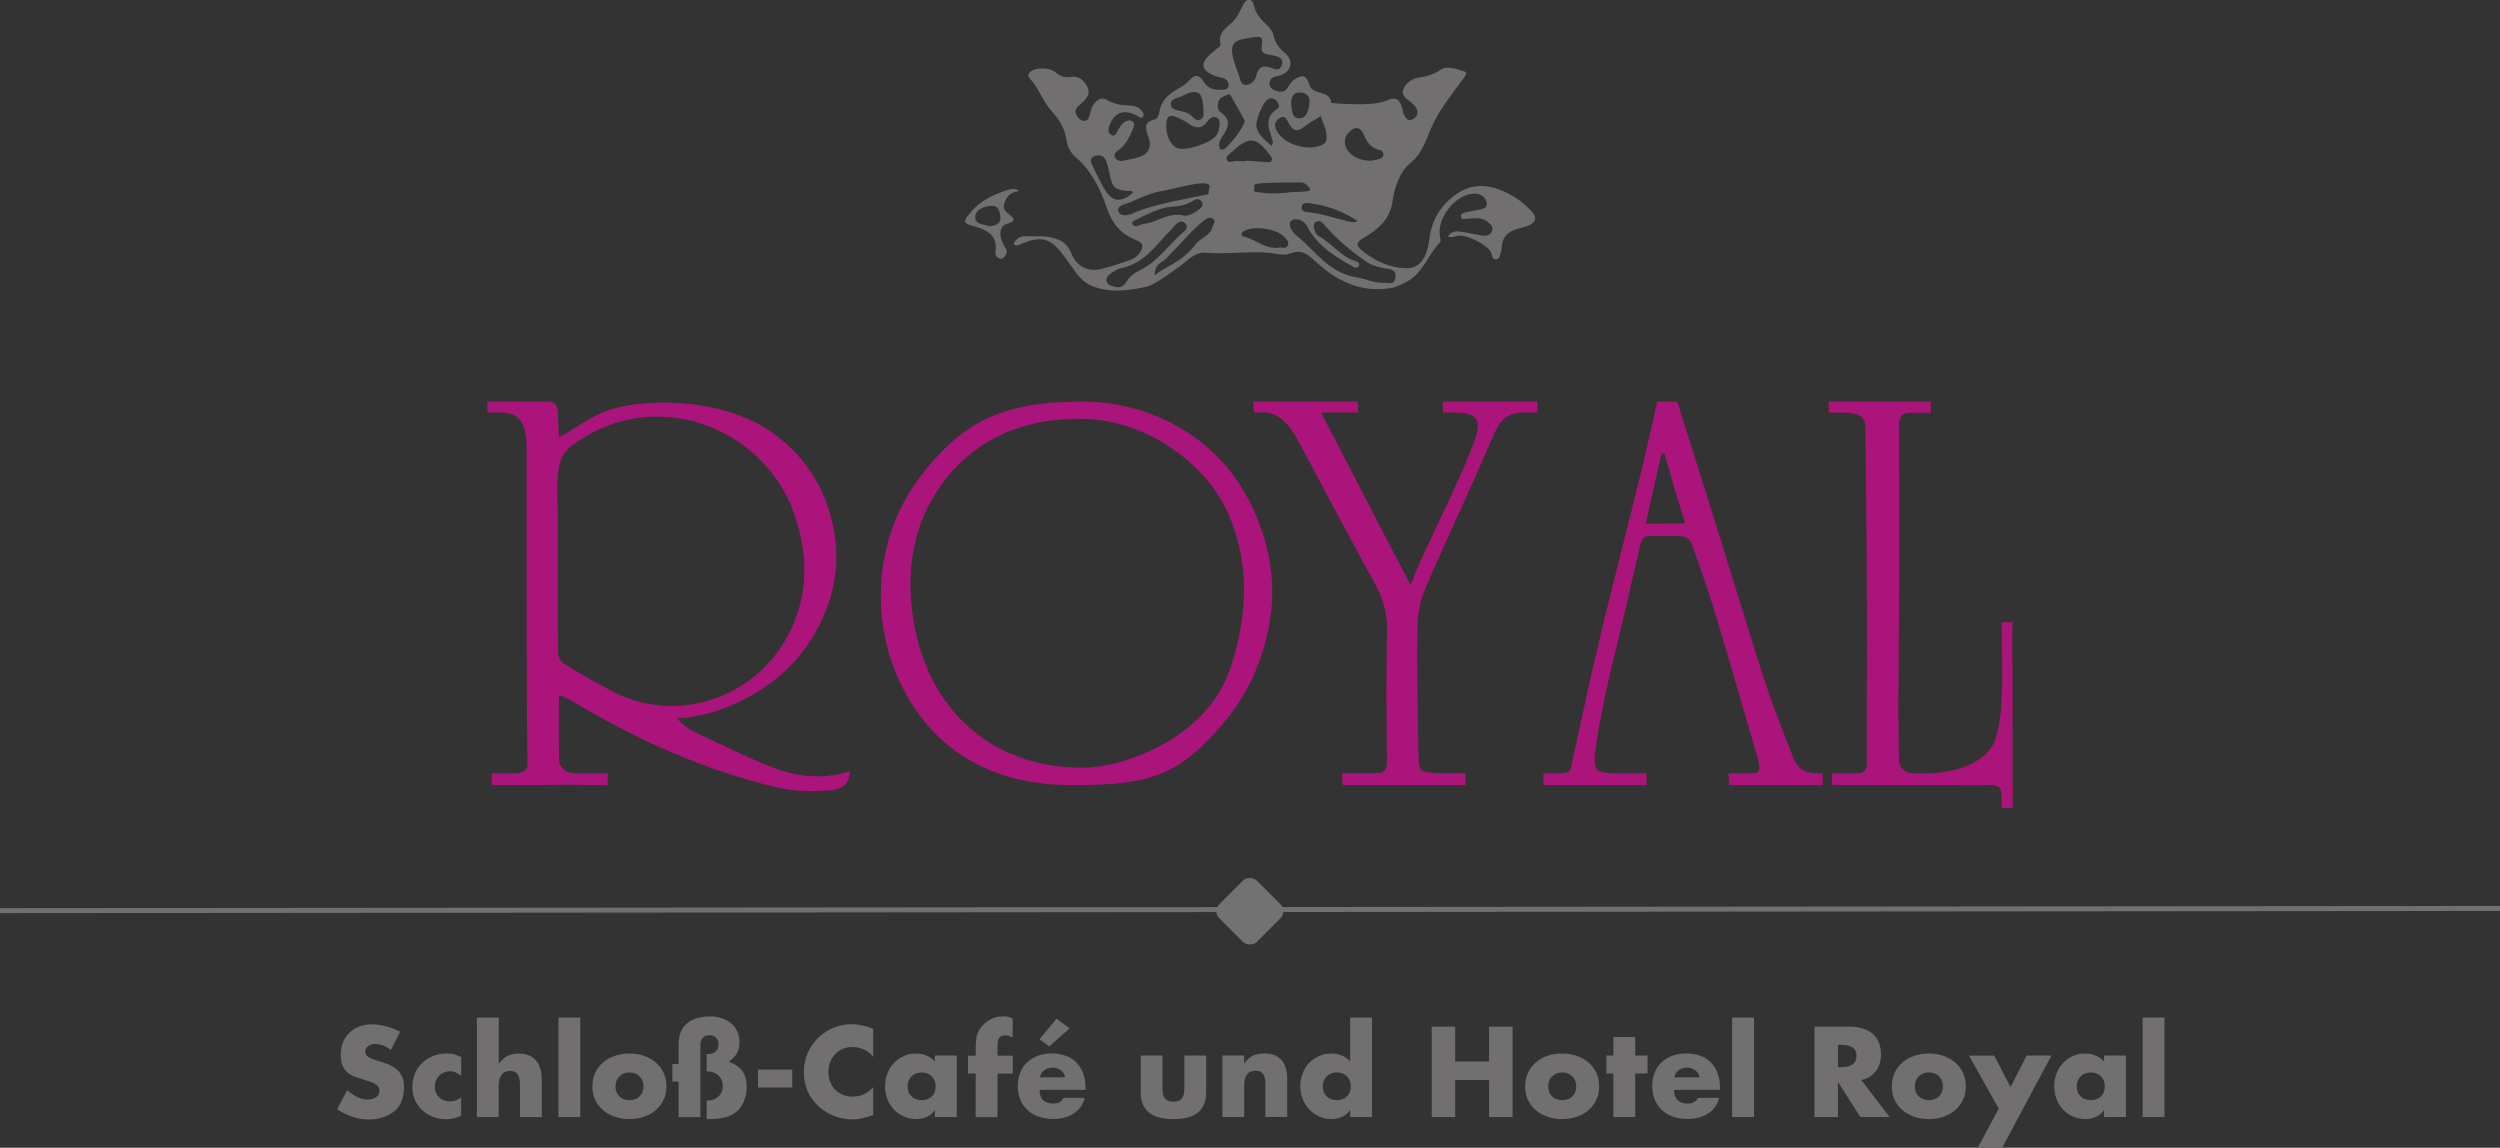 <?xml version="1.0" encoding="UTF-8"?>
<svg id="Ebene_2" data-name="Ebene 2" xmlns="http://www.w3.org/2000/svg" viewBox="0 0 500.62 229.83">
  <rect x="0" y="0" width="500.62" height="229.83" fill="#333333" stroke="none"/>
  <defs>
    <style>
      .cls-1 {
        fill: #727272;
      }

      .cls-1, .cls-2, .cls-3, .cls-4 {
        stroke-width: 0px;
      }

      .cls-2 {
        fill: #ab157b;
      }

      .cls-3 {
        fill: #fff;
      }

      .cls-5 {
        stroke: #716f6f;
        stroke-miterlimit: 10;
      }

      .cls-5, .cls-4 {
        fill: #716f6f;
      }
    </style>
  </defs>
  <g id="Ebene_1-2" data-name="Ebene 1">
    <g>
      <g>
        <path class="cls-2" d="m135.5,143.82c1.28,1.33,2.43,2.26,3.9,2.93,5.08,2.32,10.07,4.88,15.26,6.92,4.48,1.76,9.23,2.35,14.12,1.18,1.4-.38.97-.26,1.4-.39-.11,3.13-2.12,3.46-3.81,3.82-3.7.2-7.28.26-10.8-.61-14.55-3.45-28.04-9.52-40.84-17.19-.67-.4-1.39-.75-2.1-1.09-.17-.08-.41-.01-.7-.01,0,4.27-.08,8.53.04,12.79.04,1.62,1.47,2.68,2.9,2.68h6.86l-.08,2.36h-2.1c-2.01,0-4-.09-6-.07-4.09.05-8.09.09-12.28.07h-2.83l.02-2.36h5.05c1.08,0,2.13-.59,2.11-1.71-.11-8.67-.14-17.33-.16-26-.02-12.32,0-24.64-.01-36.96,0-.93.02-1.87-.12-2.79-.52-3.33-1.73-4.79-5.11-4.79h-2.6l-.03-2.16s1.48-.02,2.21-.02c3.32,0,6.59,0,9.9,0,1.7,0,1.98,1.03,2.02,2.38.05,1.58.13,3.16.2,4.73,3.62-1.84,5.39-3.63,9.12-5.09,7.25-2.84,23.26-2.99,33.35,4.01,5.37,3.73,9.22,8.76,11.31,14.8,2.57,7.42,2.45,14.88-.87,22.32-3.85,8.65-10.32,14.3-18.81,17.84-2.81,1.17-5.61,1.95-8.92,2.33l-1.61.08Zm-23.79-31.64h0c0,6.09-.04,12.18.04,18.26.01.8.38,1.95.98,2.32,3.15,1.97,6.38,3.81,9.66,5.57,12.92,6.94,29.42,1.63,36-12.27,3.48-7.36,3.36-14.98.85-22.61-5.7-17.35-26.51-25.62-42.22-15.89-3.46,2.14-5.32,2.97-5.42,9.59.1,4.98.11,10.02.11,15.03Z"/>
        <path class="cls-2" d="m217.16,80.42c11.76.13,25.69,5.78,32.95,19.79,3.79,7.31,5.58,15.67,4.19,24.05-1.28,7.71-4.39,14.85-9.44,20.69-8.31,9.62-13.64,12.46-30.38,12.25-13.54,0-25.8-5.07-33.11-18.31-7.54-13.65-6.46-31.11,2.77-43.25,8.36-11,16.23-15.29,33.02-15.22Zm-.24,73.3c8.14,0,24.46-5.87,29.25-19.34,5.33-14.99,2.75-27.72-2.55-35.74-3.92-5.94-13.72-14.68-27.31-14.77-15.05-.1-24.44,7.05-29.67,16.1-4.57,7.9-5.26,17.3-3.28,26.54,3.6,16.76,16.27,27.39,33.56,27.2Z"/>
        <path class="cls-2" d="m335.89,80.42c1.16,3.76,1.9,6.05,3.08,9.8,1.84,5.86,3.67,11.72,5.5,17.58,3.02,9.69,5.94,19.41,9.08,29.06,1.64,5.01,3.67,9.9,5.53,14.84.73,1.93,2.07,3.02,4.2,3.15.59.04,1.71,0,1.71,0v2.36s-1.48-.01-2,0h-16.75l-.13-2.36h5.12c1.4,0,1.23-1.47.65-3.43-2.62-8.69-5.76-20.05-8.45-28.72-1.42-4.57-2.94-9.11-4.62-13.59-.31-.81-.82-1.74-2.51-1.77-2.05-.03-4.15-.08-6.22,0-1.05.04-1.42,1.01-1.59,1.69-1.36,5.55-2.52,11.14-3.87,16.69-1.57,6.45-2.79,11.08-4.33,19.38-.56,3.03-.98,5.48-.96,7.04.02,1.83.27,2.71,3.92,2.71h6.45v2.36h-1.42c-.87,0-1.73,0-2.6,0h-16.6l-.03-2.36s1.25,0,1.93,0c3.65,0,3.35.06,4.06-3.2,1.73-8.03,3.45-16.07,5.37-24.06,2.71-11.25,5.64-22.45,8.38-33.7,1.18-4.86,1.95-8.6,3.07-13.47h4.03Zm-2.6,10.41c-.19,0-.38,0-.57,0-1.03,4.53-2.06,9.06-3.19,14.03,1.57,0,2.97,0,4.37,0,1.55,0,3.55-.06,3.55-.06,0,0-.63-2.12-1.09-3.61-.72-2.08-1.26-4.22-1.88-6.33-.39-1.34-.8-2.68-1.19-4.02Z"/>
        <path class="cls-2" d="m271.99,82.6h-7.49c5.97,11.29,11.87,23.01,17.98,34.57.87-2.11,1.43-3.64,2.11-5.12,3.33-7.28,6.96-14.43,9.95-21.84,2.43-6.03,1.98-7.61-3.78-7.61h-1.85v-2.18s2.24.03,3.36,0c4.37,0,8.74,0,13.12,0,.78.02,2.47,0,2.47,0v2.16s-1.98.02-2.45.02c-3.69,0-5.06,1.53-6.37,4.61-4.32,10.13-9.06,20.07-13.43,30.17-1.02,2.36-1.72,5.05-1.76,7.6-.14,8.59.04,17.18.18,25.77.06,3.62.09,3.84,3.59,4.08,1.44.02,3.04,0,4.47,0h1.38v2.36h-1.31c-1.14,0-2.24,0-3.38,0h-19.93l-.1-2.36h2.05c1.57,0,3.2,0,4.77,0,1.66,0,2.17-.67,2.16-2.34-.08-8.59-.21-17.19.03-25.78.1-3.59-.71-6.67-2.41-9.77-5.03-9.16-9.9-18.4-14.83-27.62-1.68-3.15-3.7-6.74-7.58-6.74h-1.85l-.14-2.18s1.51.02,2.25,0c5.08,0,10.2-.01,15.29,0h3.42l.07,2.18Z"/>
        <path class="cls-2" d="m400.82,161.8s.01-.99,0-2.1c-.02-2-.49-2.51-2.15-2.49-2.3.03-4.6,0-6.89,0-7.32-.02-14.63.03-21.95,0-.5,0-2.94-.06-2.94-.06l-.02-2.29h1.46s2.14,0,3.2,0c1.81.12,2.3-.58,2.3-2.3-.04-9.81.05-19.63.02-29.44-.04-11.6-.14-23.2-.28-34.8-.05-4.04.32-5.28-3.48-5.7h-3.9v-2.18s2.83,0,2.83,0c4.48,0,8.84,0,13.29-.03.57,0,1.17.01,1.71,0,1.61-.03,2.59,0,2.59,0l.02,2.25s-1.34,0-2.54,0c-.46,0-.69.02-1.48,0-1.81-.04-2.35.87-2.34,2.59.05,11.17.03,22.35.02,33.52,0,11.25-.32,22.85,0,33.64.02.84.74,2.45,2.86,2.45.91,0,9.08.7,14.05-3.48,1.04-.87,1.94-2,2.4-3.4,1-3.03,1.15-6.27,1.29-9.45.18-3.99-.03-8.05-.03-12.05,0-.7-.03-1.87-.03-1.87l2.19-.04s-.09,2.07-.08,3.13c.08,7.1.09,14.05.08,21.02,0,3.54,0,7.02,0,10.54.02.85,0,2.55,0,2.55h-2.19Z"/>
      </g>
      <path class="cls-3" d="m250.83,43.43l-1.85-1.8c.37-.24.98-.75,1.08-.67.59.51,1.06,1.15,1.57,1.74-.27.24-.54.48-.8.73Z"/>
      <g>
        <path class="cls-4" d="m67.51,222.1l2.02-3.79c.77.67,1.48,1.15,2.15,1.44s1.33.43,2,.43,1.22-.16,1.66-.49c.43-.33.65-.77.65-1.33,0-.34-.1-.62-.3-.84-.2-.22-.45-.41-.74-.56-.3-.15-.61-.28-.94-.38-.33-.1-.62-.2-.88-.28-.59-.19-1.18-.38-1.78-.58-.59-.19-1.12-.46-1.57-.8-.46-.34-.83-.81-1.12-1.39-.29-.58-.43-1.36-.43-2.34s.16-1.76.47-2.51.74-1.38,1.3-1.91c.55-.53,1.21-.94,1.97-1.22s1.59-.43,2.48-.43,1.87.13,2.88.4c1.01.26,1.94.63,2.81,1.09l-1.87,3.65c-.45-.37-.94-.66-1.48-.88-.54-.22-1.08-.32-1.64-.32-.53,0-1,.14-1.4.42-.41.28-.61.64-.61,1.09,0,.42.19.76.58,1.04.38.28,1.02.55,1.9.8.69.19,1.35.41,1.98.66.63.25,1.19.56,1.68.95.49.38.88.86,1.18,1.44.3.58.44,1.29.44,2.14,0,1.12-.16,2.09-.48,2.9-.32.82-.78,1.47-1.39,1.97-.77.61-1.59,1.04-2.46,1.31-.87.26-1.77.4-2.7.4-1.12,0-2.22-.18-3.31-.54-1.09-.36-2.1-.87-3.02-1.52Z"/>
        <path class="cls-4" d="m82.58,217.66c0-1.01.18-1.92.54-2.75.36-.82.85-1.53,1.48-2.11s1.35-1.04,2.18-1.36c.83-.32,1.73-.48,2.69-.48.77,0,1.38.09,1.85.28.46.18.81.33,1.03.44v3.7c-.34-.24-.69-.44-1.07-.61s-.77-.25-1.19-.25-.81.08-1.18.23c-.37.15-.69.36-.96.64s-.48.59-.64.96c-.15.37-.23.76-.23,1.18,0,.91.28,1.64.85,2.2.57.55,1.31.83,2.22.83.4,0,.8-.08,1.19-.23.39-.15.72-.36,1-.61v3.7c-.5.24-1,.42-1.51.53-.51.11-1.03.17-1.56.17-.91,0-1.78-.16-2.59-.48-.82-.32-1.53-.77-2.14-1.34-.61-.58-1.09-1.26-1.44-2.04-.35-.78-.53-1.64-.53-2.57Z"/>
        <path class="cls-4" d="m99.88,203.77v9.17h.05c.51-.67,1.08-1.17,1.7-1.49.62-.32,1.37-.48,2.23-.48,1.5,0,2.65.46,3.44,1.37s1.19,2.16,1.19,3.74v7.61h-4.37v-6.43c0-1.01-.16-1.73-.48-2.16-.32-.43-.82-.65-1.49-.65-.77,0-1.34.27-1.72.8-.38.54-.56,1.21-.56,2.03v6.41h-4.37v-19.92h4.37Z"/>
        <path class="cls-4" d="m111.83,223.68v-19.92h4.37v19.92h-4.37Z"/>
        <path class="cls-4" d="m118.63,217.54c0-.99.19-1.89.56-2.7.38-.81.9-1.5,1.56-2.08s1.45-1.02,2.35-1.33c.9-.31,1.88-.47,2.94-.47s1.99.15,2.89.46c.9.3,1.69.74,2.36,1.31.67.57,1.2,1.26,1.58,2.06.38.81.58,1.72.58,2.75s-.19,1.92-.58,2.72c-.38.81-.91,1.5-1.57,2.06-.66.57-1.45,1-2.35,1.31s-1.88.46-2.92.46-2.04-.16-2.94-.47c-.9-.31-1.69-.75-2.35-1.32-.66-.57-1.18-1.26-1.56-2.06-.38-.81-.56-1.71-.56-2.7Zm4.61,0c0,.83.26,1.5.78,2,.52.5,1.2.76,2.03.76s1.55-.26,2.05-.77c.5-.51.76-1.18.76-1.99s-.26-1.44-.77-1.98c-.51-.54-1.2-.8-2.06-.8-.82,0-1.48.26-2,.78-.52.52-.78,1.19-.78,2Z"/>
        <path class="cls-4" d="m134.63,213.08h1.25v-3.67c0-1.12.14-2.04.43-2.76.29-.72.74-1.31,1.34-1.78s1.29-.8,2.04-1.02,1.56-.32,2.42-.32c.72,0,1.44.1,2.15.29.71.19,1.35.5,1.92.92.57.42,1.03.97,1.38,1.64s.53,1.49.53,2.45c0,.77-.16,1.44-.48,2.03-.32.58-.87,1.16-1.66,1.74,1.31.51,2.24,1.17,2.77,1.97.54.8.8,1.84.8,3.12,0,1.01-.18,1.94-.54,2.8-.36.86-.82,1.53-1.38,2.03-.72.62-1.56,1.04-2.51,1.26-.95.22-1.88.32-2.8.32h-.79v-3.72h.22c.4,0,.78-.06,1.15-.19.37-.13.69-.32.96-.56.27-.25.49-.55.66-.91.17-.36.25-.77.25-1.24,0-.43-.08-.83-.23-1.19-.15-.36-.36-.67-.64-.92-.27-.26-.59-.46-.95-.6-.36-.14-.75-.22-1.16-.22h-.26v-3.48h.19c.69,0,1.22-.16,1.61-.49.38-.33.58-.81.58-1.45,0-.54-.16-.98-.48-1.32-.32-.34-.77-.5-1.34-.5-.45,0-.8.09-1.04.26-.25.18-.43.4-.55.66-.12.26-.19.55-.2.85-.02.3-.02.58-.02.84v13.78h-4.37v-7.13h-1.25v-3.48Z"/>
        <path class="cls-4" d="m151.79,217.78v-3.6h6.86v3.6h-6.86Z"/>
        <path class="cls-4" d="m170.56,205.11c.77,0,1.5.08,2.18.24.69.16,1.39.38,2.11.67v5.64c-.46-.64-1.06-1.13-1.8-1.48-.74-.34-1.51-.52-2.33-.52-.69,0-1.33.12-1.92.37s-1.1.6-1.54,1.04c-.43.45-.77.98-1.01,1.6-.24.62-.36,1.28-.36,2s.12,1.41.37,2.02c.25.61.59,1.13,1.02,1.56s.95.76,1.55,1c.6.23,1.25.35,1.96.35.77,0,1.51-.17,2.22-.5.71-.34,1.32-.81,1.84-1.42v5.64c-.61.19-1.11.34-1.51.44-.4.1-.75.19-1.06.25-.3.06-.58.1-.82.12-.24.02-.5.02-.77.02-.86,0-1.72-.11-2.56-.34-.84-.22-1.63-.54-2.38-.96-.74-.42-1.42-.92-2.04-1.51-.62-.59-1.13-1.25-1.55-1.97-.78-1.38-1.18-2.95-1.18-4.73,0-1.41.27-2.7.8-3.88.54-1.18,1.25-2.18,2.14-3.02s1.91-1.49,3.06-1.96c1.15-.46,2.34-.7,3.55-.7Z"/>
        <path class="cls-4" d="m177.23,217.52c0-.91.16-1.77.47-2.57s.74-1.49,1.3-2.08c.55-.58,1.2-1.05,1.96-1.39.75-.34,1.57-.52,2.45-.52.74,0,1.44.14,2.11.41s1.24.67,1.7,1.2v-1.2h4.37v12.31h-4.37v-1.37h-.05c-.37.58-.88,1.02-1.52,1.32s-1.38.46-2.2.46c-.86,0-1.68-.17-2.44-.5-.76-.34-1.42-.8-1.98-1.38s-1-1.28-1.32-2.09c-.32-.81-.48-1.68-.48-2.6Zm4.51.02c0,.83.26,1.5.78,2,.52.5,1.2.76,2.03.76s1.51-.24,2.03-.73c.52-.49.78-1.16.78-2.03,0-.82-.26-1.48-.77-2-.51-.52-1.2-.78-2.06-.78-.82,0-1.48.26-2,.78-.52.52-.78,1.19-.78,2Z"/>
        <path class="cls-4" d="m195.38,211.37v-1.75c0-.69.06-1.38.18-2.06.12-.69.47-1.37,1.04-2.04.46-.53,1.05-.99,1.75-1.39.7-.4,1.56-.6,2.57-.6.35,0,.68.03.97.1.3.06.6.18.9.34v3.77c-.26-.11-.5-.21-.74-.29-.24-.08-.5-.12-.79-.12-.58,0-.97.18-1.19.53-.22.35-.32.83-.32,1.44v2.09h3.05v3.6h-3.05v8.71h-4.37v-8.71h-1.54v-3.6h1.54Z"/>
        <path class="cls-4" d="m203.8,217.54c0-1.01.16-1.92.49-2.74.33-.82.79-1.51,1.39-2.08.6-.57,1.32-1,2.16-1.31.84-.3,1.76-.46,2.77-.46s1.85.14,2.68.42c.82.28,1.54.7,2.14,1.27.6.57,1.07,1.29,1.42,2.16.34.87.52,1.9.52,3.08v.36h-9.19c0,1.82.91,2.74,2.74,2.74.46,0,.86-.08,1.2-.25s.63-.46.89-.88h4.2c-.14.62-.4,1.2-.76,1.72s-.81.97-1.36,1.34c-.54.38-1.17.66-1.87.86-.7.2-1.47.3-2.3.3-1.06,0-2.02-.15-2.89-.44-.87-.3-1.62-.73-2.24-1.3-.62-.57-1.11-1.26-1.45-2.06-.34-.81-.52-1.72-.52-2.75Zm7.75-13.54l2.66,1.92-4.1,3.62-1.94-1.42,3.38-4.13Zm1.75,11.74c-.13-.61-.43-1.08-.9-1.43-.47-.34-1-.52-1.6-.52-.64,0-1.2.17-1.67.5-.47.34-.77.82-.9,1.44h5.06Z"/>
        <path class="cls-4" d="m228.42,211.37h4.37v6.67c0,.91.17,1.57.52,1.97.34.4.9.6,1.67.6.82,0,1.38-.22,1.7-.65.32-.43.48-1.07.48-1.92v-6.67h4.37v7.49c0,1.68-.54,2.97-1.61,3.88-1.07.9-2.72,1.36-4.94,1.36s-3.93-.46-4.98-1.38-1.57-2.21-1.57-3.88v-7.46Z"/>
        <path class="cls-4" d="m249.14,211.37v1.58h.05c.48-.72,1.04-1.23,1.67-1.54.63-.3,1.39-.46,2.27-.46,1.58,0,2.75.45,3.5,1.34.75.9,1.13,2.12,1.13,3.67v7.7h-4.37v-6.77c0-.78-.15-1.39-.44-1.82s-.8-.65-1.52-.65c-.8,0-1.38.25-1.74.76-.36.5-.54,1.18-.54,2.03v6.46h-4.37v-12.31h4.37Z"/>
        <path class="cls-4" d="m260.37,217.52c0-.91.16-1.77.47-2.57.31-.8.74-1.49,1.3-2.08.55-.58,1.2-1.05,1.96-1.39.75-.34,1.57-.52,2.45-.52.77,0,1.48.14,2.15.41s1.22.67,1.67,1.2v-8.81h4.37v19.92h-4.37v-1.37h-.05c-.35.58-.86,1.02-1.54,1.32s-1.4.46-2.18.46c-.86,0-1.68-.17-2.44-.52s-1.42-.81-1.98-1.4c-.56-.59-1-1.29-1.32-2.09-.32-.8-.48-1.66-.48-2.57Zm4.51.02c0,.82.25,1.48.76,1.99.5.51,1.19.77,2.05.77s1.51-.25,2.03-.76c.52-.5.78-1.17.78-2s-.26-1.48-.77-2c-.51-.52-1.2-.78-2.06-.78s-1.5.27-2.02.8c-.51.54-.77,1.2-.77,1.98Z"/>
        <path class="cls-4" d="m291.4,205.59v6.98h6.79v-6.98h4.7v18.1h-4.7v-7.42h-6.79v7.42h-4.7v-18.1h4.7Z"/>
        <path class="cls-4" d="m305.41,217.54c0-.99.19-1.89.56-2.7.38-.81.9-1.5,1.56-2.08.66-.58,1.45-1.02,2.35-1.33.9-.31,1.88-.47,2.94-.47s1.99.15,2.89.46,1.69.74,2.36,1.31c.67.57,1.2,1.26,1.58,2.06s.58,1.72.58,2.75-.19,1.92-.58,2.72c-.38.81-.91,1.5-1.57,2.06-.66.57-1.45,1-2.35,1.31-.9.3-1.88.46-2.92.46s-2.04-.16-2.94-.47c-.9-.31-1.69-.75-2.35-1.32-.66-.57-1.18-1.26-1.56-2.06-.38-.81-.56-1.71-.56-2.7Zm4.61,0c0,.83.26,1.5.78,2,.52.5,1.2.76,2.03.76s1.55-.26,2.05-.77c.5-.51.76-1.18.76-1.99s-.26-1.44-.77-1.98c-.51-.54-1.2-.8-2.06-.8-.82,0-1.48.26-2,.78-.52.52-.78,1.19-.78,2Z"/>
        <path class="cls-4" d="m323.08,211.37v-3.7h4.37v3.7h2.47v3.6h-2.47v8.71h-4.37v-8.71h-1.42v-3.6h1.42Z"/>
        <path class="cls-4" d="m330.85,217.54c0-1.01.16-1.92.49-2.74.33-.82.79-1.51,1.39-2.08.6-.57,1.32-1,2.16-1.31s1.76-.46,2.77-.46,1.85.14,2.68.42c.82.28,1.54.7,2.14,1.27.6.57,1.07,1.29,1.42,2.16.34.87.52,1.9.52,3.08v.36h-9.19c0,1.82.91,2.74,2.74,2.74.46,0,.86-.08,1.2-.25s.63-.46.89-.88h4.2c-.14.62-.4,1.2-.76,1.72s-.81.97-1.36,1.34-1.17.66-1.87.86-1.47.3-2.3.3c-1.06,0-2.02-.15-2.89-.44s-1.62-.73-2.24-1.3c-.62-.57-1.11-1.26-1.45-2.06s-.52-1.72-.52-2.75Zm4.44-1.8h5.06c-.13-.61-.43-1.08-.9-1.43-.47-.34-1-.52-1.6-.52-.64,0-1.2.17-1.67.5-.47.34-.77.82-.9,1.44Z"/>
        <path class="cls-4" d="m346.86,223.68v-19.92h4.37v19.92h-4.37Z"/>
        <path class="cls-4" d="m363.35,223.68v-18.1h7.1c.91,0,1.75.12,2.51.35.76.23,1.42.58,1.97,1.03s.98,1.03,1.28,1.73c.3.7.46,1.52.46,2.46,0,.66-.09,1.27-.28,1.85-.18.58-.45,1.09-.79,1.54-.34.45-.76.82-1.25,1.12s-1.04.5-1.64.61l5.69,7.42h-5.86l-4.44-6.96h-.05v6.96h-4.7Zm4.7-9.98h.41c1.15,0,1.99-.18,2.52-.55.53-.37.79-.94.79-1.7s-.26-1.33-.78-1.7c-.52-.37-1.36-.55-2.53-.55h-.41v4.51Z"/>
        <path class="cls-4" d="m378.83,217.54c0-.99.19-1.89.56-2.7.38-.81.9-1.5,1.56-2.08.66-.58,1.45-1.02,2.35-1.33.9-.31,1.88-.47,2.94-.47s1.99.15,2.89.46,1.69.74,2.36,1.31c.67.57,1.2,1.26,1.58,2.06s.58,1.72.58,2.75-.19,1.92-.58,2.72c-.38.81-.91,1.5-1.57,2.06-.66.57-1.45,1-2.35,1.31-.9.3-1.88.46-2.92.46s-2.04-.16-2.94-.47c-.9-.31-1.69-.75-2.35-1.32-.66-.57-1.18-1.26-1.56-2.06-.38-.81-.56-1.71-.56-2.7Zm4.61,0c0,.83.26,1.5.78,2,.52.5,1.2.76,2.03.76s1.55-.26,2.05-.77c.5-.51.76-1.18.76-1.99s-.26-1.44-.77-1.98c-.51-.54-1.2-.8-2.06-.8-.82,0-1.48.26-2,.78-.52.52-.78,1.19-.78,2Z"/>
        <path class="cls-4" d="m399.32,211.37l3.29,6.31,3.22-6.31h4.97l-9.86,18.46h-4.9l4.2-7.82-5.95-10.63h5.04Z"/>
        <path class="cls-4" d="m411.35,217.52c0-.91.16-1.77.47-2.57.31-.8.74-1.49,1.3-2.08.55-.58,1.2-1.05,1.96-1.39.75-.34,1.57-.52,2.45-.52.74,0,1.44.14,2.11.41s1.24.67,1.7,1.2v-1.2h4.37v12.31h-4.37v-1.37h-.05c-.37.58-.88,1.02-1.52,1.32-.65.3-1.38.46-2.2.46-.86,0-1.68-.17-2.44-.5s-1.42-.8-1.98-1.38c-.56-.58-1-1.28-1.32-2.09-.32-.81-.48-1.68-.48-2.6Zm4.51.02c0,.83.26,1.5.78,2s1.2.76,2.03.76,1.51-.24,2.03-.73c.52-.49.78-1.16.78-2.03,0-.82-.26-1.48-.77-2-.51-.52-1.2-.78-2.06-.78-.82,0-1.48.26-2,.78-.52.52-.78,1.19-.78,2Z"/>
        <path class="cls-4" d="m429.06,223.68v-19.92h4.37v19.92h-4.37Z"/>
      </g>
      <g>
        <path class="cls-4" d="m202.92,48.89c.48-.92,1.19-1.6,2.27-1.58,1.91.05,3.83-.15,5.73.33,1.74.44,2.93,1.37,3.6,3.06,1.03,2.61,3.26,3.82,6.03,3.16,1.93-.46,3.8-1.13,5.68-1.76.82-.27,1.54-.77,2.03-1.52.76-1.16.79-1.92-.79-2.52-2.99-1.14-4.76-3.28-5.84-6.45-1.27-3.75-3.06-7.43-6.2-10.12-1.09-.93-1.63-2.03-1.84-3.38-.35-2.22-1.34-4.09-2.9-5.74-1.87-1.97-2.63-4.72-4.52-6.71-.37-.39-.33-.96.24-1.36,1.14-.81,3.7-.83,4.85.11.92.75,1.79,1.21,3.06.98,1.67-.3,2.81.7,3.47,2.09.61,1.29-.24,2.26-1.11,3.12-.28.28-.63.49-.9.78-.52.56-.51,1.2-.12,1.82.36.58.83,1.08,1.59.98.73-.09.87-.75,1-1.32.17-.78.39-1.52.9-2.17.71-.88,1.53-1.26,2.59-.64,1.36.8,2.83,1.05,4.38,1.07.87.01,1.73.2,2.35.88.34.38.79.89.38,1.38-.38.45-.83-.05-1.22-.25-2.4-1.24-4.2-.74-5.26,1.49-.39.81-.7,1.87.1,2.36,1.04.63,1.13-.68,1.57-1.22.29-.36.49-.81.83-1.09.52-.41,1.21-.79,1.83-.4.73.46.31,1.21.07,1.79-.64,1.53-1.41,2.99-2.81,4-.48.35-1.04.75-.7,1.45.29.6.95.8,1.53.68,1.42-.29,2.94-.44,4.17-1.11,1.36-.73,1.55-2.16,1-3.66-.53-1.47-1.09-2.99,1.26-3.51.61-.13.83-.85.92-1.44.32-2.17,1.68-3.49,3.49-4.53.91-.52,1.88-1.09,2.55-1.86,1.25-1.45,2.07-.98,2.9.34.79,1.26,2,1.65,3.42,1.55.65-.05,1.45.06,1.51-.88.06-.85-.49-1.29-1.29-1.5-.7-.18-1.43-.34-2.07-.66-1.96-.96-2.17-2.16-.67-3.71.5-.52,1.08-.97,1.64-1.43.36-.3.91-.58.79-1.06-.53-2.14,1.08-3.09,2.3-4.23,1.05-.98,1.58-2.26,2.21-3.49.27-.53.59-1.12,1.31-1.02.63.08.76.69.88,1.19.37,1.47,1.25,2.59,2.34,3.6.68.63,1.36,1.34,1.55,2.26.33,1.57,1.23,2.68,2.43,3.7,1.66,1.41,1.16,3.55-.91,4.3-.25.09-.51.15-.77.21-.73.18-1.45.4-1.52,1.31-.07.86.47,1.35,1.21,1.6.84.28,1.73.41,2.32-.48.44-.67.82-1.35,1.51-1.81,1.52-1.01,2.34-.78,2.88.97.33,1.07,1.05,1.42,2,1.66,1.18.3,2.33.64,2.45,2.17.12,1.5-3.4,3.37-3.4,3.37,0,0-.83.43-1.92,1.26-1.5,1.14-2.13,1.1-3.15-.49-.46-.71-.67-1.99-1.98-1.1-1.02.69-.99,1.65-.42,2.61,1.59,2.73,6.39,4.08,9.18,2.61.93-.49.72-1.34.69-2.09-.07-1.83-2.52-5.02-.08-4.84.12,0,1.01-1.31,1.09-1.39,0,0,7.99.85,10.92-.44,1.84-.81,2.71-.45,3.26,1.44.11.38.13.79.28,1.15.34.84.82,1.68,1.89,1.1.96-.51,1.16-1.42.56-2.36-.24-.38-.62-.68-.96-.99-.76-.7-1.99-1.31-1.58-2.5.47-1.36,1.77-2.29,3.12-2.47,1.67-.22,3-.63,4.46-1.62,1.18-.79,3.22-.09,4.74.41.74.24-.08,1.15-.43,1.63-2.06,2.83-4.26,5.54-5.83,8.71-1.37,2.79-1.92,5.83-4.74,8.1-1.91,1.53-3.06,4.65-3.42,7.42-.47,3.57-2.68,5.58-5.5,7.25-1.91,1.13-2.06,1.64-.3,3.01,2.46,1.91,5.28,3.19,8.48,3.26,2.57.06,4.16-1.75,4.67-5.89.46-3.7,2.13-6.45,4.98-8.64,3.64-2.8,7.4-2.25,11.15-.25,1.7.91,3.2,2.11,4.48,3.57.91,1.04.74,1.96-.51,2.54-.77.36-1.61.59-2.44.8-1.88.47-3.02,1.57-3.17,3.55-.02.26-.03.53-.1.78-.2.69-.24,1.67-1.01,1.78-.78.11-.81-.88-1.07-1.45-.66-1.46-4.81-3.56-6.53-3.3-.63.1-1.24.48-2.07.17.64-1.05,1.58-1.13,2.55-.98,1.44.22,2.86.53,4.29.78.85.15,1.63,0,1.99-.89.35-.86-.3-1.35-.84-1.83-1.24-1.12-2.76-.63-4.18-.66-.42,0-1.04.34-1.19-.3-.15-.67.49-.86,1-.99.7-.17,1.43-.25,2.14-.41.93-.21,2.29-.2,1.98-1.61-.26-1.16-1.4-1.79-2.61-1.71-3.79.25-7.48,5.1-6.69,8.76.09.42.2.82-.09,1.11-2.43,2.46-3.35,6.19-6.75,7.86-.95.47-1.83.98-2.9,1.17-5.93,1.02-10.75-1.26-14.97-5.1-1.57-1.43-2.83-2.79-5.3-1.81-1.36.54-3-.04-4.52-.16-4.15-.31-8.3.37-12.47.02-2.25-.19-3.73,1.78-5.47,2.95-.79.54-5.07,3.81-5.94,3.54-.18-.06.57-.69.58-1,.03-1.08,3.67-2.83,4.54-3.37,1.72-1.06,3.21-2.31,4.42-3.91.95-1.25,2.81-1.59,3.27-3.32.15-.55.73-1.1.18-1.63-.61-.59-1.31-.14-1.8.24-2.52,1.94-4.45,4.49-6.74,6.67-.48.45-.83,1.09-1.38,1.4-1.28.72-1.99,1.58-1.75,3.18.19,1.29-.74,1.86-1.9,2.1-3.58.74-7.13,1.24-10.69-.19-1.37-.55-2.32-1.48-3.16-2.6-.87-1.16-1.71-2.35-2.57-3.52-2.61-3.51-4.44-4-8.47-2.3-.46.19-.93.56-1.56,0Zm74.07,7.74c.73-.16,2.21.74,2.44-1.07.23-1.82-1.36-1.64-2.43-1.88-1.31-.28-2.57-.65-3.66-1.43-2.8-1.99-5.44-4.16-7.71-6.75-.3-.35-.61-.7-.97-.99-.32-.27-.72-.32-1.11-.11-.4.22-.52.59-.46,1.01.1.74.31,1.48.99,1.86,2.62,1.48,4.42,4.14,7.43,5.05.38.11.8.36.62.85-.22.6-.72.49-1.15.25-3.56-2.01-7.08-4.08-9.09-7.87-.47-.9-1.08-1.48-2.08-1.61-1.3-.16-1.89.61-1.32,1.8.22.47.53.95.93,1.26,3.88,3.07,6.61,7.66,12.19,8.52,1.67.26,3.33,1.1,5.39,1.12Zm-24.27-47.57c.12-1.61-.11-1.83-1.73-1.61-.52.07-1.04.21-1.56.28-2.33.31-3.06,1.23-2.56,3.58.29,1.34.81,2.64,1.28,3.93.25.71.27,1.75,1.29,1.76,1.11,0,1.88-.83,2.11-1.8.47-1.98,1.58-2.22,3.23-1.53.83.35,1.6.35,1.92-.66.34-1.1-.34-1.57-1.28-1.8-.45-.11-.9-.22-1.36-.28-1.15-.13-1.67-.69-1.35-1.87Zm-19.19,16.17c-.03,2.02,1.01,4.03,2.32,4.46,1.78.59,6.8-1.11,7.8-2.7.27-.42.43-.96.49-1.46.09-.7.29-1.55-.48-1.96-.79-.43-1.45.18-1.85.73-1.19,1.62-2.45,1.44-3.89.4-.58-.42-1.24-.74-1.89-1.05-1.85-.9-2.47-.49-2.5,1.59Zm-10.04,32.27c1,.17,1.59-.32,2.04-1.03.65-1.04,1.53-1.77,2.64-2.3,3.75-1.77,5.95-5.33,9.02-7.88.46-.38.71-1.01.14-1.57-.61-.6-1.23-.34-1.77.11-.35.29-.6.7-.92,1.02-3.07,3.08-5.48,7.02-10.28,7.87-.56.1-1.08.49-1.57.81-.65.44-1.45.91-1.17,1.85.27.89,1.23.88,1.88,1.12Zm25.77-33.35c-.89-1.59-1.86-3.36-2.87-5.11-.06-.11-.39-.17-.53-.1-.77.35-1.68.56-1.91,1.54-.19.8-.16,1.59.62,2.12,1.83,1.23,1.52,2.75.5,4.26-.49.73-.99,1.41-.94,2.32.02.51.2.91.86.74.85-.22,4.26-4.61,4.27-5.76Zm25.23,8.04c.4-.08,1.05-.18,1.68-.34.48-.12.86-.38.84-.94-.02-.43-.28-.8-.69-.87-1.89-.33-2.63-1.75-3.33-3.29-.63-1.38-1.63-1.39-2.69-.44-1.29,1.16-1.33,2.91-.15,4.18,1.11,1.18,2.5,1.64,4.33,1.71Zm-32.49,6.72c0-1,.15-.88.23-1.74-.81-1.25-5.41.28-10.31,1.24-2.07.41-3.94,1.45-5.86,2.2-.86.34-2.58.55-2.05,1.82.45,1.08,2.12.66,3.06.21,3.25-1.58,10.85-2.9,14.92-3.74Zm7.56-6.65s0-.06,0-.1c1.31.1,2.62.2,3.93.31.39.03.83.14,1.09-.24.33-.49-.06-.85-.33-1.22-2.6-3.59-4.17-3.75-7.39-.74-.05.04-.1.09-.15.13-.43.47-1.3.86-1.05,1.53.34.93,1.26.25,1.92.31.65.06,1.31.01,1.97.01Zm-12.47,10.93c1.12.08,2.05-.56,2.97-1.21.58-.41,1.03-.93.53-1.65-.42-.6-1.04-.52-1.59-.18-1.21.75-2.53,1.13-3.93,1.2-2.8.14-5.16,1.49-7.59,2.65-.39.19-.96.41-.67.99.19.39.69.31,1.08.21.38-.1.74-.33,1.12-.37,2.72-.28,5.05-2.45,8.08-1.65Zm-10.17-4.63c-.24-.46-.69-.29-1.05-.32-2.69-.27-3.08-.63-3.64-3.25-.21-.96-.41-1.95-.78-2.85-.43-1.04-1.43-1.22-2.34-.85-1.04.43-.62,1.32-.28,2.03.68,1.42,1.38,2.85,2.15,4.22,1.65,2.93,3.35,3.21,5.93,1.03Zm14.09-16.55c-.19-2.75-.51-4.77-4.21-2.81-.35.18-.74.27-1.12.4-.64.23-1.29.51-1.22,1.33.07.81.77,1.02,1.41,1.18.95.25,1.94.34,2.71,1.08.51.48,1.09,1.16,1.88.72.76-.42.5-1.27.54-1.9Zm15.34,27.54c.55.09,1.22.23,1.53-.43.31-.65-.17-1.1-.55-1.55-1.52-1.76-6.29-2.5-8.28-1.27-.74.46-.39,1.02.15,1.14,2.44.55,4.39,2.67,7.16,2.11Zm-1.67-20.35c.13-.47.26-.68.21-.84-.61-2.34-2.07-4.75.96-6.62.47-.29.2-1.12-.27-1.59-.46-.46-1-.65-1.62-.31-1.12.61-2.71,4.52-2.32,5.76.48,1.52,1.65,2.47,3.03,3.61Zm-3.56,9.17c2.47.4,4.08.52,7.46.11.86-.1,4.16.07,3.74-.67-.57-1-1.5-1.27-1.5-1.27-1.12,0-8.03-.04-9.23.29-.78.21-.22.35-.47,1.53Zm20.79,5.9c-2.9-1.86-5.9-3.05-9.18-3.5-.8-.11-1.85-.34-2.06.56-.26,1.07.94,1.14,1.63,1.21,2.44.25,4.74,1.07,7.1,1.64.78.19,1.59.53,2.51.08Zm-13.36-23.31c.2,1.09.11,2.82,1.69,2.74,1.61-.08,1.85-1.9,1.99-3.21.13-1.18-.73-1.99-1.96-1.98-1.51,0-1.72,1.14-1.73,2.45Z"/>
        <path class="cls-4" d="m204.11,38.21c-.97.22-1.91.47-2.5,1.41-.75,1.21-.97,2.3.39,3.25,1.22.86,1.46,1.46-.33,1.95-1.17.31-1.48,1.4-1.29,2.56.14.86.5,1.61,1.01,2.33.39.55.21,1.14-.18,1.64-.31.4-.74.57-1.23.35-.57-.26-.69-.81-.62-1.34.39-3.01-1.36-4.21-3.93-4.94-2.82-.8-2.76-.87-.82-3.16,1.92-2.26,4.52-3.33,7.21-4.25.77-.26,1.56-.27,2.28.21v-.02Zm-5.87,7.11c1.09-.18,2.19-.48,2.09-1.7-.09-1.1-.3-2.57-1.95-2.4-1.39.14-3.06.74-3.09,2.23-.03,1.6,1.84,1.46,2.95,1.87Z"/>
      </g>
      <g>
        <line class="cls-5" x1="0" y1="182.35" x2="500.62" y2="181.91"/>
        <rect class="cls-1" x="244.96" y="177.16" width="10.64" height="10.64" rx="1.98" ry="1.98" transform="translate(-55.72 230.42) rotate(-45)"/>
      </g>
    </g>
  </g>
</svg>